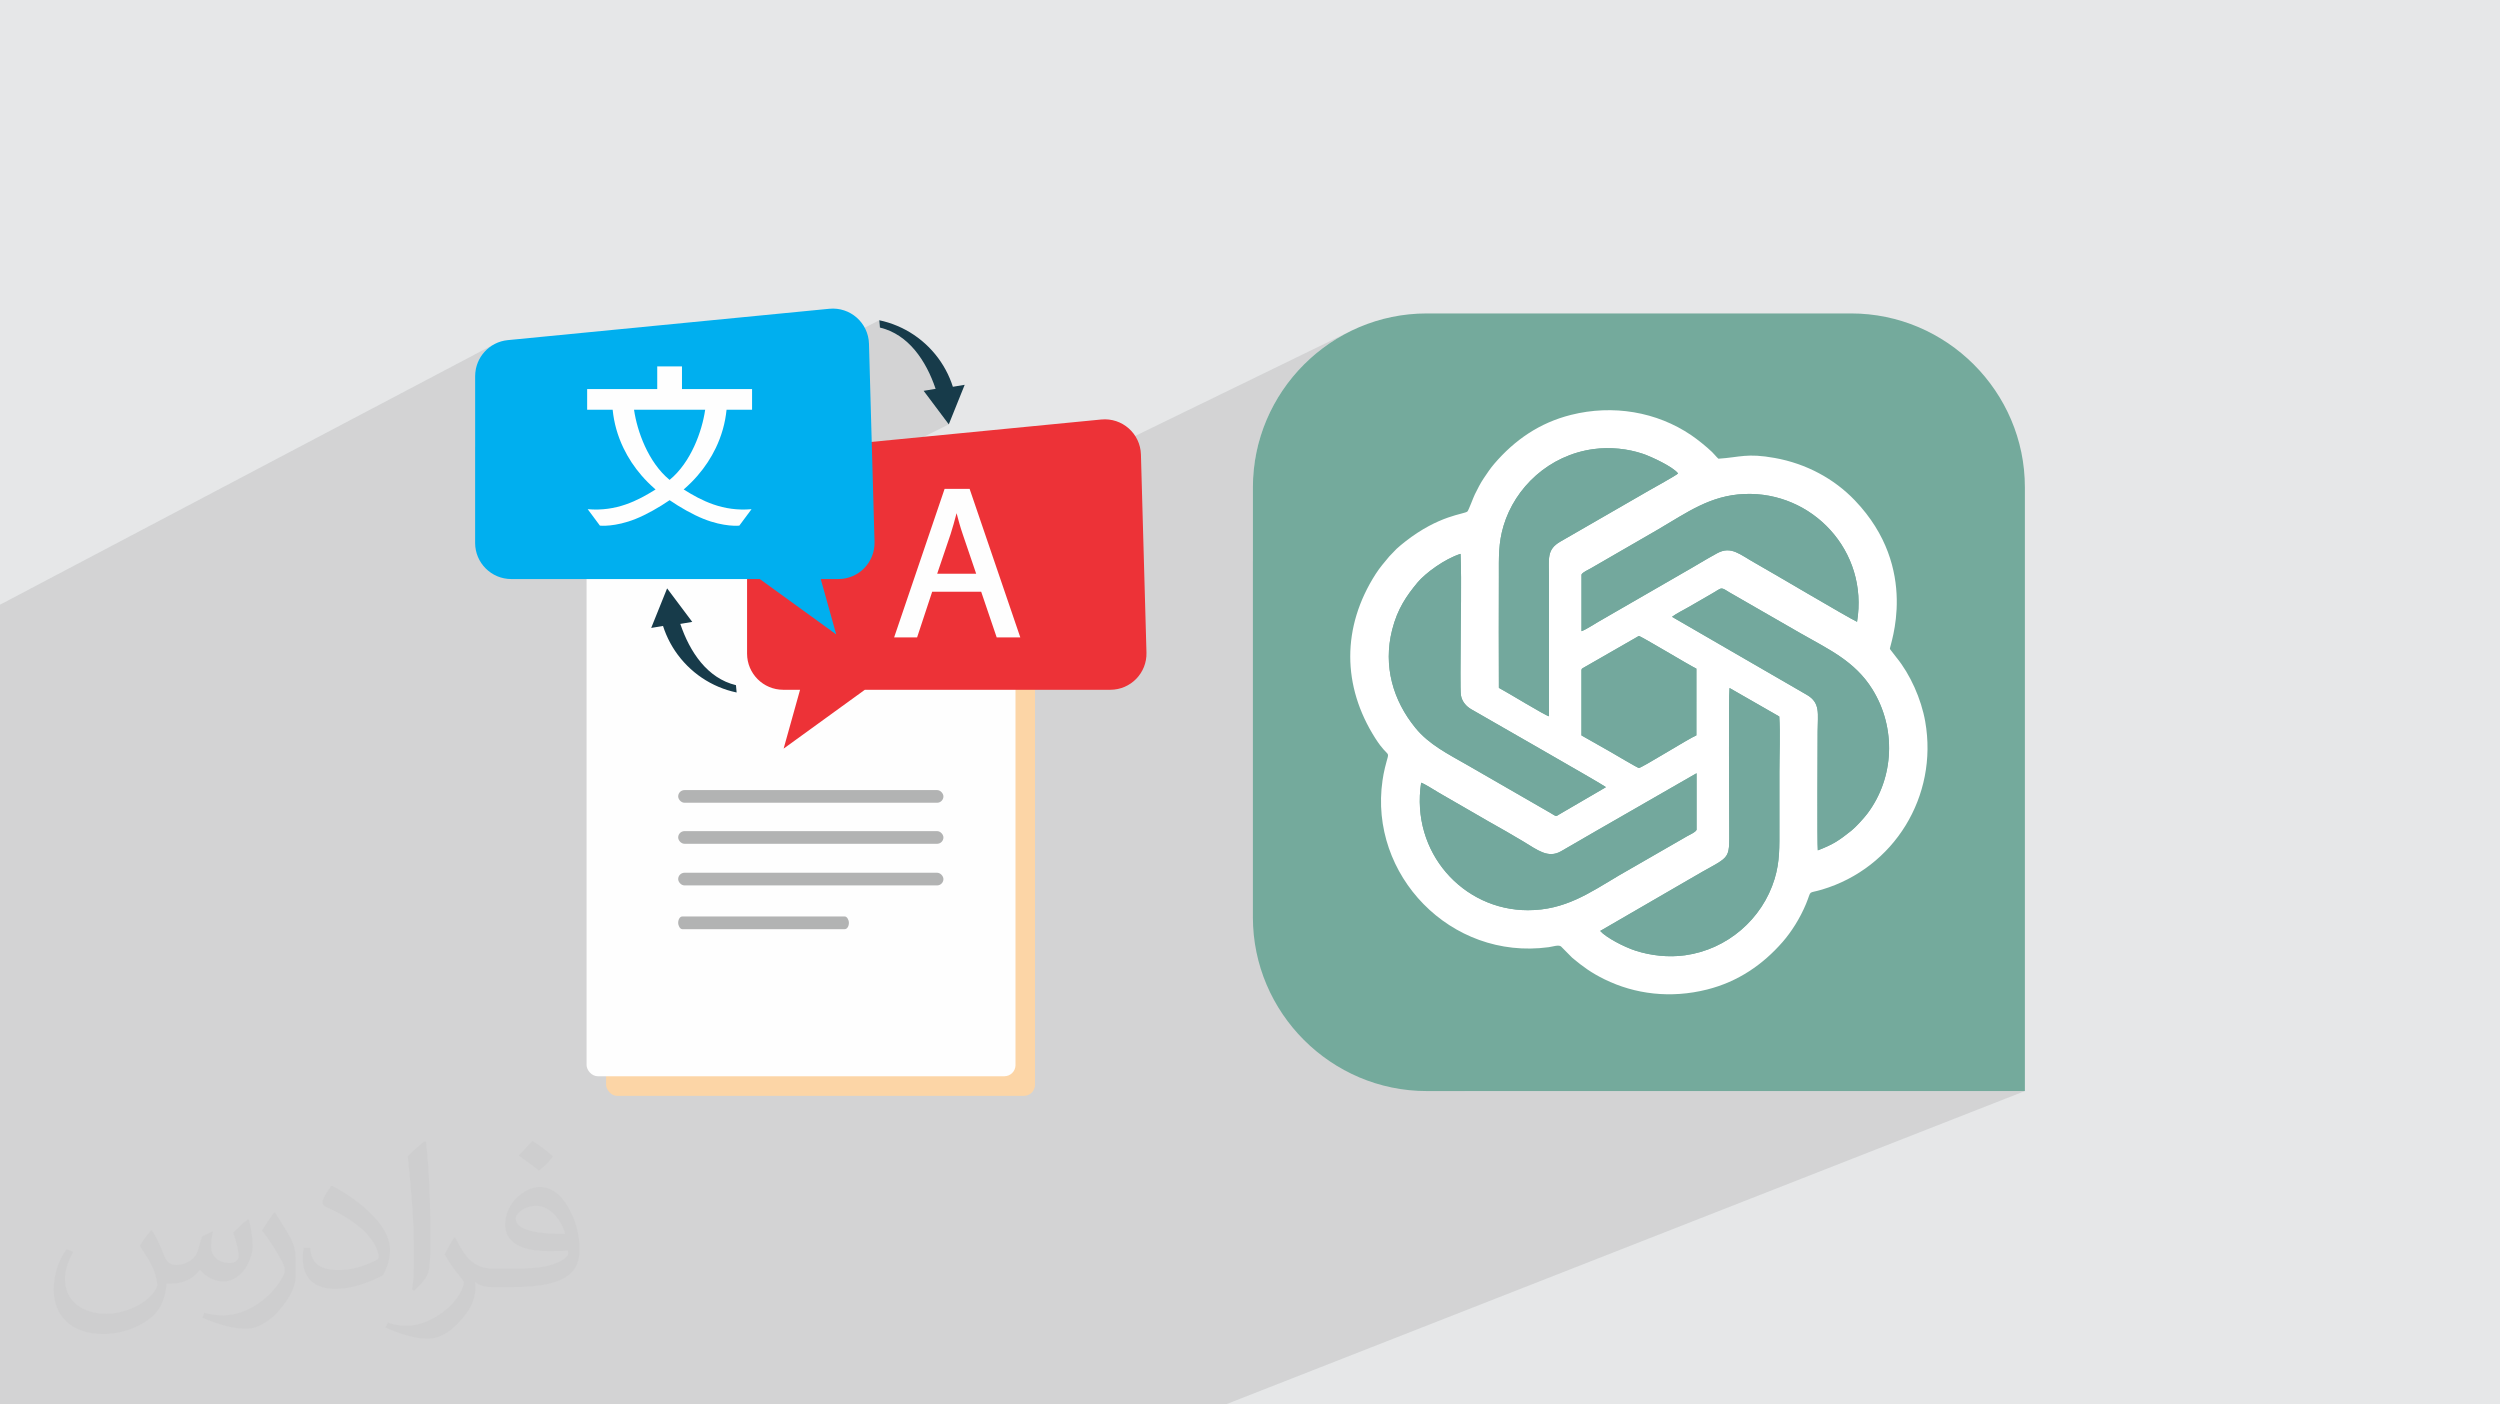 <?xml version="1.0" encoding="UTF-8"?>
<!DOCTYPE svg PUBLIC "-//W3C//DTD SVG 1.1//EN" "http://www.w3.org/Graphics/SVG/1.1/DTD/svg11.dtd">
<!-- Creator: CorelDRAW 2020 (64-Bit) -->
<svg xmlns="http://www.w3.org/2000/svg" xml:space="preserve" width="94.192mm" height="52.917mm" version="1.1" style="shape-rendering:geometricPrecision; text-rendering:geometricPrecision; image-rendering:optimizeQuality; fill-rule:evenodd; clip-rule:evenodd"
viewBox="0 0 9404.92 5283.66"
 xmlns:xlink="http://www.w3.org/1999/xlink"
 xmlns:xodm="http://www.corel.com/coreldraw/odm/2003">
 <defs>
  <style type="text/css">
   <![CDATA[
    .fil4 {fill:#FEFEFE}
    .fil5 {fill:#B2B3B3}
    .fil3 {fill:#FCD5A6}
    .fil7 {fill:#00AFEF}
    .fil12 {fill:#73A89D}
    .fil10 {fill:#74AA9C}
    .fil0 {fill:#E6E7E8}
    .fil6 {fill:#ED3237}
    .fil8 {fill:#FEFEFE}
    .fil11 {fill:white}
    .fil9 {fill:#173B4A;fill-rule:nonzero}
    .fil2 {fill:#373435;fill-opacity:0.031}
    .fil1 {fill:#2B2A29;fill-opacity:0.102}
   ]]>
  </style>
 </defs>
 <g id="Layer_x0020_1">
  <polygon class="fil0" points="-0,0 9404.92,0 9404.92,5283.66 -0,5283.66 "/>
  <polygon class="fil1" points="585.02,5283.66 513.39,5283.66 441,5283.66 357.6,5283.66 282.99,5283.66 228.13,5283.66 79.9,5283.66 54.89,5283.66 -0,5283.66 -0,5275.85 -0,5172.44 -0,5169.57 -0,5169.54 -0,5168.81 -0,5145.92 -0,5132.06 -0,5124.77 -0,5120.08 -0,5114.7 -0,5111.48 -0,5111.39 -0,5079.43 -0,5048.17 -0,5047.96 -0,5022.71 -0,4993.57 -0,4987.37 -0,4983.61 -0,4865.3 -0,4858.86 -0,4841.13 -0,4832.25 -0,4825.88 -0,4816.95 -0,4774.16 -0,4764.69 -0,4749.6 -0,4727.8 -0,4700.65 -0,4694.58 -0,4694.34 -0,4688.35 -0,4682.44 -0,4663.76 -0,4647.76 -0,4616.89 -0,4591.49 -0,4579.58 -0,4567.42 -0,4544.63 -0,4534.83 -0,4532.2 -0,4491.31 -0,4479.12 -0,4478.81 -0,4461.4 -0,4388.76 -0,4334.62 -0,4325.14 -0,4244.71 -0,4212.49 -0,4210.17 -0,4139.68 -0,4079.03 -0,4045.12 -0,4032.95 -0,4005.01 -0,3936.62 -0,3924.1 -0,3913.41 -0,3901.25 -0,3886.51 -0,3859.93 -0,3818.56 -0,3759.5 -0,3746.13 -0,3727.37 -0,3718.01 -0,3713.48 -0,3684.96 -0,3683.78 -0,3623.82 -0,3614.36 -0,3613.38 -0,3600.83 -0,3581.92 -0,3580.27 -0,3578.27 -0,3564.82 -0,3453.19 -0,3368.26 -0,3367.7 -0,3358.72 -0,3322.56 -0,3236.95 -0,3224.14 -0,3222.52 -0,3210.47 -0,3159.16 -0,3155.22 -0,3147.64 -0,3145.18 -0,3134.8 -0,3133.34 -0,3118.39 -0,3110.79 -0,3088.82 -0,3076.4 -0,3046.44 -0,3033.68 -0,2976.92 -0,2950.5 -0,2931.68 -0,2917.3 -0,2904.85 -0,2890.92 -0,2779.55 -0,2765.75 -0,2734.9 -0,2699.84 -0,2654.99 -0,2607.24 -0,2353.04 -0,2274.87 1861.63,1293.73 1850.85,1299.86 1840.73,1306.92 1831.32,1314.83 1822.67,1323.55 1814.83,1333 1807.87,1343.14 1801.84,1353.89 1796.78,1365.21 1792.75,1377.04 1789.8,1389.31 1787.99,1401.97 1787.38,1414.95 1787.38,1681.88 2208.83,1463.69 2307.02,1463.69 2472.48,1378.25 2565.58,1378.25 2565.58,1463.69 2799.74,1463.69 3307.75,1204.73 3310.26,1232.27 3329.95,1237.95 3348.68,1245.22 3366.47,1254.04 3383.34,1264.27 3399.29,1275.83 3414.36,1288.62 3428.56,1302.54 3441.89,1317.5 3454.39,1333.39 3466.05,1350.13 3476.92,1367.61 3486.98,1385.73 3496.28,1404.41 3504.8,1423.54 3512.6,1443.03 3519.66,1462.77 3482.84,1481.2 3568.94,1596.01 3569.27,1596.47 2810.45,1973.15 2810.45,2178.36 2858.32,2178.36 2859.79,2179.42 3553.54,1839.2 3647.72,1839.2 3678.1,1928.23 5084.46,1243.89 5056.28,1258.37 5028.89,1274.17 5002.35,1291.23 4976.69,1309.51 4951.95,1328.97 4928.2,1349.57 4905.45,1371.25 4883.76,1394 4863.17,1417.76 4843.71,1442.49 4825.42,1468.15 4808.37,1494.69 4792.57,1522.08 4778.09,1550.26 4764.94,1579.22 4753.18,1608.88 4742.87,1639.23 4734.01,1670.21 4726.68,1701.78 4720.9,1733.9 4716.73,1766.54 4714.19,1799.64 4713.33,1833.16 4713.33,2111.76 5805.97,1598.66 5825.68,1589.53 5845.95,1581.17 5866.78,1573.57 5888.2,1566.77 5910.2,1560.76 5924.98,1557.25 5939.79,1554.13 5954.63,1551.4 5969.49,1549.07 5984.36,1547.13 5999.24,1545.57 6014.11,1544.39 6028.96,1543.61 6043.81,1543.2 6058.63,1543.18 6073.41,1543.55 6088.14,1544.29 6102.83,1545.41 6117.47,1546.92 6132.04,1548.79 6146.53,1551.04 6160.95,1553.67 6175.28,1556.66 6189.51,1560.04 6203.64,1563.78 6217.66,1567.9 6231.57,1572.37 6245.33,1577.22 6258.97,1582.43 6272.47,1588.01 6285.82,1593.95 6299.02,1600.25 6312.05,1606.92 6324.9,1613.94 6337.59,1621.32 6350.08,1629.05 6362.37,1637.15 6371.57,1643.58 6381.54,1650.92 6391.97,1658.91 6402.57,1667.32 6413.02,1675.9 6423.05,1684.44 6432.32,1692.67 6440.56,1700.37 6443.78,1703.59 6446.81,1706.83 6449.72,1710.05 6452.56,1713.26 6455.42,1716.44 6458.33,1719.58 6461.38,1722.67 6464.62,1725.7 6479.43,1724.56 6493.07,1723.23 6505.74,1721.79 6517.66,1720.3 6529.03,1718.81 6540.05,1717.41 6550.92,1716.16 6561.87,1715.12 6573.08,1714.38 6584.77,1714 6597.15,1714.03 6610.41,1714.54 6624.77,1715.61 6640.44,1717.32 6657.6,1719.71 6676.48,1722.86 6698.45,1727.25 6720.1,1732.45 6741.39,1738.45 6762.33,1745.23 6782.89,1752.79 6803.05,1761.09 6822.78,1770.14 6842.06,1779.92 6860.88,1790.4 6879.21,1801.57 6897.03,1813.42 6914.32,1825.94 6931.06,1839.1 6947.23,1852.88 6962.81,1867.29 6977.77,1882.3 6999.84,1906.53 7019.87,1930.9 7037.95,1955.33 7054.18,1979.78 7068.63,2004.19 7081.38,2028.5 7092.54,2052.65 7102.19,2076.6 7110.42,2100.28 7117.3,2123.63 7122.96,2146.61 7127.44,2169.15 7130.85,2191.19 7133.29,2212.69 7134.83,2233.59 7135.57,2253.82 7135.58,2273.33 7134.97,2292.06 7133.82,2309.97 7132.21,2326.99 7130.24,2343.06 7127.99,2358.14 7125.55,2372.15 7123.02,2385.06 7120.46,2396.79 7117.99,2407.3 7115.68,2416.52 7113.62,2424.41 7111.9,2430.9 7110.61,2435.94 7109.84,2439.48 7109.67,2441.44 7134.64,2473.82 7144.13,2485.92 7153.38,2498.66 7162.36,2511.99 7171.03,2525.87 7179.39,2540.22 7187.39,2555.01 7195.02,2570.18 7202.25,2585.67 7209.05,2601.41 7215.4,2617.37 7221.27,2633.47 7226.64,2649.69 7231.49,2665.93 7235.79,2682.17 7239.51,2698.34 7242.63,2714.39 7246.62,2740.69 7249.37,2766.89 7250.91,2792.96 7251.24,2818.87 7250.39,2844.58 7248.38,2870.07 7245.23,2895.31 7240.95,2920.24 7235.58,2944.85 7229.12,2969.11 7221.61,2992.98 7213.05,3016.42 7203.47,3039.41 7192.9,3061.91 7181.35,3083.89 7168.84,3105.33 7155.38,3126.17 7141.01,3146.4 7125.75,3165.97 7109.61,3184.86 7092.6,3203.04 7074.77,3220.46 7056.12,3237.11 7036.67,3252.95 7016.45,3267.93 6995.47,3282.04 6973.75,3295.24 6951.32,3307.49 6928.2,3318.78 6904.4,3329.04 6805.58,3370.24 6805.31,3370.91 6801.1,3382.77 6794.25,3400.33 6789.86,3410.6 6785.25,3420.74 6780.44,3430.77 6775.45,3440.65 6770.29,3450.39 6764.97,3459.95 6759.51,3469.34 6753.91,3478.54 6748.19,3487.53 6742.38,3496.32 6736.47,3504.86 6730.49,3513.17 6724.44,3521.22 6718.35,3529.01 6712.22,3536.51 6706.07,3543.72 6691.96,3559.38 6677.4,3574.55 6662.37,3589.21 6646.89,3603.31 6630.91,3616.87 6614.47,3629.84 6597.52,3642.21 6580.09,3653.95 6562.15,3665.03 6543.69,3675.45 6524.72,3685.17 6505.22,3694.18 6485.19,3702.45 5509.69,4104.53 7617.54,4104.53 4610.41,5283.66 2648.88,5283.66 2516.44,5283.66 2500.91,5283.66 2309.9,5283.66 2278.66,5283.66 2270.07,5283.66 2215.69,5283.66 2195.76,5283.66 2074.24,5283.66 1882.62,5283.66 1881.9,5283.66 1794.06,5283.66 1682.72,5283.66 1462.67,5283.66 1407.44,5283.66 1385.1,5283.66 1238.36,5283.66 1153.36,5283.66 1036.92,5283.66 1035.63,5283.66 996.66,5283.66 963.99,5283.66 925.5,5283.66 885.73,5283.66 749.62,5283.66 692.14,5283.66 669.34,5283.66 658.25,5283.66 657.27,5283.66 656.25,5283.66 "/>
  <path class="fil2" d="M571.37 4628.22c17.95,27.21 29.6,53.36 40.96,82.43 8.45,16.91 12.93,48.09 52.57,48.09 11.61,0 28.28,-3.42 43.06,-11.61 16.63,-8.73 29.32,-21.94 35.94,-42l15.85 -53.36 38.57 -19.02 2.64 2.64c-5.27,20.09 -6.59,39.36 -6.59,54.43 0,44.63 38.57,61.56 69.22,61.56 17.95,0 34.09,-8.73 34.09,-25.11 0,-21.13 -8.98,-57.06 -20.62,-89.29 17.95,-17.95 35.94,-35.94 56.53,-50.47l3.17 1.6c8.98,38.04 14,75.56 14,100.66 0,24.57 -10.83,51.79 -19.81,69.49 -18.49,34.87 -51.25,62.62 -90.87,62.62 -30.1,0 -63.65,-15.07 -86.66,-43.06l-1.32 0c-21.66,26.96 -55.22,51.25 -108.86,51.25l-16.63 0c-2.64,35.41 -10.29,60.49 -21.94,82.95 -31.95,62.34 -126.81,106.47 -216.1,106.47 -124.17,0 -186.51,-71.59 -186.51,-166.96 0,-58.91 19.27,-113.6 48.88,-152.42l24.29 10.04c-18.49,35.41 -30.91,68.68 -30.91,101.45 0,89.29 72.66,131.83 156.4,131.83 77.68,0 173.83,-49.41 191.28,-106.72 -6.59,-62.62 -30.1,-91.93 -66.04,-148.99 10.83,-19.02 24.83,-38.04 42.28,-58.38l3.17 0 0 0 0 0 -0.02 -0.09zm1432.14 -336.04c26.15,16.39 51.79,35.66 76.87,57.85 -14,19.81 -31.45,37.79 -53.11,53.64 -25.11,-20.34 -50.19,-37.79 -75.84,-56.27 17.42,-19.55 34.62,-38.29 52.04,-55.22l0 0 0 0 0 0 0 0 0 0 0.03 0zm13.47 244.11c-42.28,0 -76.87,27.75 -76.87,48.34 0,44.13 84.53,57.85 185.72,57.31 -12.68,-51.79 -57.06,-105.68 -108.86,-105.68l0.01 0.03zm-94.86 236.19c54.96,0 103.04,-1.6 139.74,-10.83 40.96,-10.29 75.56,-30.91 75.56,-45.17 0,-3.7 0,-8.19 -1.32,-11.89 -22.98,2.11 -49.41,2.11 -72.38,2.11 -74.49,0 -131.55,-16.91 -154.02,-58.66 -5.55,-11.61 -9.51,-24.57 -9.51,-39.36 0,-40.43 17.42,-79.79 48.09,-107 25.61,-22.45 53.89,-36.44 82.67,-36.44 52.04,0 93.51,41.75 122.57,107.54 15.85,35.94 26.68,77.4 26.68,129.72 0,34.87 -9.51,64.19 -31.17,85.85 -40.43,39.11 -114.92,53.89 -229.04,53.89l-51.79 0 0 0 -13.47 0c-28.28,0 -48.62,-5.02 -64.72,-17.42l-2.64 0c0.79,6.59 1.32,12.93 1.32,19.02 0,25.61 -8.45,58.38 -25.61,84.53 -50.72,75.3 -105.68,108.04 -153.24,108.04 -48.09,0 -107,-18.49 -160.11,-42.54l9.51 -18.49c17.17,7.13 40.96,11.89 73.7,11.89 85.85,0 198.66,-82.43 212.66,-163 -3.17,-6.59 -8.98,-15.32 -17.17,-24.57 -25.11,-29.85 -40.96,-54.68 -55.75,-80.83 12.68,-25.11 24.29,-45.17 35.13,-63.4l4.49 -0.53c36.72,74.77 69.99,117.55 144.23,117.55l11.61 0 0 0 53.89 0 0 0 0 0 0 0 0 0 0 0 0.09 0.01zm-371.98 79c6.34,-34.34 6.87,-72.91 6.87,-108.86l0 -53.36c0,-99.6 -12.68,-244.36 -22.98,-338.68 17.95,-19.27 43.06,-42 62.87,-57.31l5.81 1.6c13.47,118.62 16.63,256 16.63,383.06 0,33.3 -1.32,65.79 -4.49,89.55 -1.85,30.1 -19.27,52.83 -56.53,87.7l-8.19 -3.7zm-382.8 -157.19c1.85,46.77 24.83,83.49 105.15,83.49 49.93,0 92.19,-12.93 138.96,-35.13 8.45,-3.7 12.93,-8.73 12.93,-12.93 0,-29.32 -22.45,-68.15 -60.23,-103.55 -36.72,-33.3 -85.34,-62.62 -130.76,-82.18 -15.6,-6.59 -20.62,-13.47 -20.62,-20.09 0,-13.47 17.95,-41.75 32.77,-62.09l5.02 -0.53c52.04,27.21 110.17,67.64 153.24,112.53 39.11,41.47 63.4,83.49 63.4,129.19 0,33.81 -10.29,65.51 -26.96,95.11 -57.06,28.79 -117.83,50.72 -178.06,50.72 -73.17,0 -123.1,-34.34 -123.1,-114.92 0,-8.73 0,-22.19 3.17,-39.64l25.11 0 0 0 0 0 0 0 0 0 0 0 -0.02 0zm-132.37 -132.9l45.45 73.45c16.63,27.21 32.23,56.81 32.23,103.55l0 59.7c0,48.34 -30.91,100.13 -80.83,151.38 -39.11,34.62 -73.7,49.41 -105.68,49.41 -47.55,0 -101.98,-14.79 -164.85,-41.75l7.13 -18.49c19.81,5.27 42.79,9.77 71.06,9.77 90.36,-0.53 182.8,-66.57 225.08,-147.15 5.02,-9.26 6.87,-17.95 6.87,-24.04 0,-9.26 -5.02,-19.55 -8.98,-28.79 -22.98,-43.31 -48.62,-82.95 -76.87,-119.68 14.79,-23.25 29.6,-45.7 45.7,-67.9l3.7 0.53 0 0 0 0 0 0 0 0 0 0 -0.02 0.01z"/>
  <rect class="fil3" x="2280.11" y="2065.14" width="1613.6" height="2057.58" rx="42.13" ry="42.13"/>
  <rect class="fil4" x="2206.72" y="1991.24" width="1613.6" height="2057.58" rx="42.13" ry="42.13"/>
  <rect class="fil5" x="2551.27" y="2972.21" width="997.88" height="47.77" rx="24.07" ry="24.07"/>
  <rect class="fil5" x="2551.27" y="3126.6" width="997.88" height="47.77" rx="24.07" ry="24.07"/>
  <rect class="fil5" x="2551.27" y="3283.18" width="997.88" height="47.77" rx="24.07" ry="24.07"/>
  <rect class="fil5" x="2551.27" y="3447.73" width="642.25" height="47.77" rx="15.49" ry="24.07"/>
  <path class="fil6" d="M4312.98 2455.08l-20.84 -745.34c-2.21,-78.8 -70.73,-139.24 -149.2,-131.59l-1209.66 117.96c-69.68,6.8 -122.83,65.38 -122.83,135.39l0 627.4c0,75.13 60.91,136.02 136.03,136.02l63.32 0 -61.82 221.37 305.56 -221.37 923.43 0c76.63,0 138.12,-63.24 136,-139.84z"/>
  <path class="fil7" d="M3289.91 2038.52l-20.84 -745.34c-2.21,-78.81 -70.72,-139.25 -149.18,-131.59l-1209.67 117.96c-69.68,6.8 -122.83,65.38 -122.83,135.4l0 627.38c0,75.14 60.91,136.03 136.04,136.03l934.89 0 287.46 208.28 -58.14 -208.28 66.28 0c76.62,0 138.12,-63.24 135.98,-139.84z"/>
  <path class="fil8" d="M3598.62 1930.52c6.49,25.1 13.56,51.11 23.11,79.1l50.58 148.71 -146.64 0 50.65 -149.64c7.45,-23.49 14.65,-48.73 22.3,-78.17zm49.1 -91.32l-94.18 0 -189.84 558.69 86.41 0 56.7 -171.72 184.42 0 58.31 171.72 88.83 0 -190.65 -558.69z"/>
  <path class="fil8" d="M2519.03 1805.36c-80.59,-66.06 -122.3,-183.72 -133.81,-263.88l267.6 0c-11.49,80.16 -53.21,197.82 -133.8,263.88zm105.34 -16.24c27.57,-31.78 50.4,-66.43 68.24,-103.56 22.14,-46.08 35.75,-94.38 40.64,-144.08l95.99 0 0 -77.78 -263.66 0 0 -85.44 -93.1 0 0 85.44 -263.65 0 0 77.78 95.97 0c4.9,49.7 18.51,98 40.64,144.08 17.84,37.13 40.69,71.78 68.24,103.56 14.73,16.97 30.79,33.14 48.15,48.43 1.44,1.27 2.9,2.51 4.35,3.76 -67.13,42.25 -147.71,83.74 -255.34,74.19l45.95 61.85c0,0.27 56.54,6 134.42,-25.23 41.48,-16.63 88.73,-43.7 127.83,-70.48 39.1,26.78 86.34,53.85 127.82,70.48 77.87,31.23 134.42,25.5 134.42,25.23l45.96 -61.85c-107.65,9.56 -188.23,-31.94 -255.35,-74.19 1.46,-1.26 2.92,-2.5 4.35,-3.76 17.36,-15.29 33.43,-31.45 48.15,-48.43z"/>
  <path class="fil9" d="M2559.25 2347.09l44.99 -7.53 -94.28 -125.73 -0.33 -0.45 -59.89 148.87 44.49 -7.45c3.42,10.76 7.34,21.38 11.75,31.8 18.67,44.14 45.39,83.78 79.43,117.82 34.03,34.04 73.68,60.77 117.82,79.43 22.03,9.32 44.72,16.42 67.92,21.27l-2.53 -27.54c-107.58,-25.75 -173.62,-124.71 -209.38,-230.5z"/>
  <path class="fil9" d="M3519.66 1462.77l-45 7.52 94.28 125.73 0.33 0.46 59.89 -148.87 -44.47 7.45c-3.43,-10.77 -7.35,-21.37 -11.77,-31.8 -18.66,-44.14 -45.39,-83.78 -79.42,-117.83 -34.05,-34.03 -73.68,-60.76 -117.82,-79.42 -22.04,-9.33 -44.72,-16.41 -67.92,-21.27l2.51 27.55c107.59,25.74 173.64,124.69 209.4,230.49z"/>
  <path class="fil10" d="M5367.36 1179.13l1596.14 0c359.73,0 654.03,294.31 654.03,654.03l0 2271.36 -2250.17 0c-359.73,0 -654.03,-294.3 -654.03,-654.03l0 -1617.33c0,-359.72 294.3,-654.03 654.03,-654.03z"/>
  <path class="fil11" d="M6353.87 3308.6c160.59,-95.82 151.47,-60.4 151.5,-196.44 0.01,-72.02 -2.96,-489.87 1.08,-523.91l187.15 107.29c4.06,65.27 0.41,142.78 0.41,209.41 0,69.88 0,139.76 0,209.64 0,71.11 1.93,126.17 -18.06,191.79 -46.1,151.36 -178.06,265.34 -336.84,287.37 -63.33,8.79 -128.87,1 -185.43,-17.09 -43.75,-14 -111.74,-49.63 -133.81,-74.46l334 -193.61zm-1007.6 -364.1c15.73,5.46 48.18,27.15 64.71,36.52 22.35,12.71 41.44,24.41 63.31,36.61 43.5,24.3 83.66,49.17 126.69,73.19 43.62,24.39 86.05,48.56 128.41,74 54.88,32.99 94.17,65.5 143.03,37.71 43,-24.46 84.98,-49.53 128.13,-74.18l381.85 -219.44 0 212.99c-4.58,9.46 -25.26,17.82 -35.39,23.77l-256.82 147.85c-111.49,66.28 -203.11,130.64 -342.29,130.64 -244.2,0 -441.63,-217.75 -401.63,-479.67zm603.19 -424.73c3.86,-7.55 -1.02,-1.3 6.1,-6.94l209.61 -120.34c6.93,-0.33 189.14,109.89 216.6,122.93l-0.03 250.9c-30.09,12.56 -206.41,123.34 -216.44,122.73 -4.77,-0.29 -95.22,-53.82 -108.41,-61.5l-107.44 -60.94 0 -246.86zm91.76 441.23c-0.46,0.44 -1.09,0.99 -1.42,1.25l-171.33 99.88c-19.01,11.09 -9.21,10.92 -43.02,-8.02l-303.15 -174.7c-76.06,-43.55 -146.37,-78.37 -197.6,-141.25 -83.94,-103.01 -122,-232.06 -87.58,-368.35 20.27,-80.29 55.26,-129.63 95.2,-177.92 29.33,-35.44 102.81,-89.67 162.24,-108.28 4.47,115.27 0.26,239.45 0.26,355.69 0,28.35 -1.78,159.06 1.14,176.33 4.21,24.92 21.06,41.98 38.08,52.15 34.61,20.72 497.67,284.24 507.18,293.21zm248.79 -640.56c15.11,-11.51 43.82,-26.09 61.24,-35.97l91.13 -52.64c6.77,-3.91 23.25,-14.63 29.47,-17.08 9.92,-3.94 23.04,7.45 31.85,12.39l270.85 155.8c104.73,59.9 203,104.15 268.64,209.17 91.38,146.23 83.13,333.88 -18.17,468.56 -13.1,17.44 -44.49,51.88 -60.2,64.13 -45.52,35.54 -62.26,49.26 -126.29,74.18 -2.75,-25.48 -0.64,-395.31 -0.64,-447.63 0,-65.48 11.82,-107.21 -40.8,-137.49l-507.08 -293.43zm-340.42 -159.04c4.59,-8.91 25.74,-17.94 35.5,-23.65l253.32 -146.44c108.24,-63.29 195.22,-127.53 323.72,-132.87 254.92,-10.58 468.37,213.72 424.05,480.72 -30.44,-13.59 -332,-192.4 -383.3,-220.94 -58.17,-32.36 -90.11,-65.55 -142.85,-37.04 -43.03,23.27 -84.83,49.63 -128.31,74.04l-253.57 146.26c-21.25,11.99 -41.54,24.14 -63.38,36.57 -16.35,9.28 -48.28,30.44 -65.17,36.44l0 -213.1zm-310.87 426.33c-0.92,-139.57 -0.04,-279.42 -0.04,-419.02 0,-71.24 -2.07,-125.41 17.83,-191.32 43.22,-143.31 170.07,-265.03 338.34,-287.96 62.44,-8.52 129.47,-1.29 185.38,17.68 34.37,11.65 114.03,49.4 132.66,73.98 -5.69,6.53 -95.27,56.05 -110.29,64.65l-332.44 191.64c-52.35,30.28 -42.92,63.32 -42.92,133.76l0 523.42c-12.93,-1.79 -161.18,-92.88 -188.52,-106.83zm-118.22 -663.63c-12.73,11.2 -105.54,12.62 -234.83,113.88 -10.66,8.37 -22.41,18.19 -31.81,26.78l-27.45 28.52c-17.46,21.23 -34.86,40.63 -51.11,66.01 -128.27,200.15 -126.34,421.85 -1.61,617.8 55.62,87.39 55.72,31.85 36.33,111.59 -3.87,15.91 -6.63,30.93 -9.02,47.32 -51.69,354.29 255.19,677.39 625.19,627.34 14.05,-1.89 36.84,-10.01 46.2,-2.93l42.51 42.89c39.6,33.13 72.35,56.91 121.45,80.97 114.59,56.13 248.36,72.81 385.49,38.34 117.1,-29.44 210.2,-94.08 284.25,-178.91 32.84,-37.63 65.34,-88.38 88.19,-143.38 23.08,-55.58 2.63,-36.55 60.61,-53.91 270.88,-81.12 437.12,-351.14 387.76,-632.03 -14.98,-85.16 -56.71,-177.92 -107.99,-240.57l-24.97 -32.38c-1.73,-12.44 114.76,-301.52 -131.9,-559.14 -78.12,-81.62 -183.32,-138.26 -301.28,-159.44 -105.63,-18.96 -129.39,-2.61 -211.86,2.84 -8.97,-7.99 -15.17,-16.73 -24.06,-25.33 -20.31,-19.59 -54.94,-47.47 -78.19,-63.21 -130.07,-88.24 -294.76,-115.92 -452.17,-76.39 -118.99,29.87 -211.97,94.57 -288.8,184.01 -14.71,17.13 -25.81,34.09 -39.06,53.65 -13.41,19.78 -22.75,38.94 -33.93,61.22 -5.66,11.28 -23.17,59.38 -27.92,64.48z"/>
  <path class="fil12" d="M6041.21 2961.01c-9.52,-8.97 -472.57,-272.49 -507.18,-293.21 -17.02,-10.17 -33.87,-27.23 -38.08,-52.15 -2.92,-17.27 -1.14,-147.99 -1.14,-176.33 0,-116.24 4.21,-240.43 -0.26,-355.69 -59.43,18.6 -132.92,72.84 -162.24,108.28 -39.94,48.29 -74.93,97.63 -95.2,177.92 -34.42,136.29 3.63,265.34 87.58,368.35 51.23,62.87 121.54,97.69 197.6,141.25l303.15 174.7c33.82,18.94 24.01,19.11 43.02,8.02l171.33 -99.88c0.33,-0.26 0.96,-0.81 1.42,-1.25z"/>
  <path class="fil12" d="M6019.87 3502.21c22.07,24.82 90.05,60.46 133.81,74.46 56.55,18.09 122.1,25.88 185.43,17.09 158.78,-22.04 290.74,-136.01 336.84,-287.37 19.99,-65.62 18.06,-120.68 18.06,-191.79 0,-69.88 0,-139.76 0,-209.64 0,-66.63 3.65,-144.14 -0.41,-209.41l-187.15 -107.29c-4.03,34.04 -1.07,451.89 -1.08,523.91 -0.03,136.04 9.09,100.62 -151.5,196.44l-334 193.61z"/>
  <path class="fil12" d="M5638.71 2587.74c27.35,13.95 175.59,105.04 188.52,106.83l0 -523.42c0,-70.43 -9.44,-103.47 42.92,-133.76l332.44 -191.64c15.03,-8.61 104.6,-58.12 110.29,-64.65 -18.63,-24.58 -98.29,-62.33 -132.66,-73.98 -55.91,-18.97 -122.94,-26.2 -185.38,-17.68 -168.27,22.94 -295.11,144.65 -338.34,287.96 -19.9,65.91 -17.83,120.08 -17.83,191.32 0,139.6 -0.88,279.45 0.04,419.02z"/>
  <path class="fil12" d="M5949.58 2161.41l0 213.1c16.89,-6 48.83,-27.17 65.17,-36.44 21.85,-12.43 42.14,-24.58 63.38,-36.57l253.57 -146.26c43.47,-24.4 85.27,-50.76 128.31,-74.04 52.74,-28.51 84.68,4.68 142.85,37.04 51.3,28.54 352.86,207.35 383.3,220.94 44.32,-267.01 -169.12,-491.31 -424.05,-480.72 -128.5,5.34 -215.48,69.57 -323.72,132.87l-253.32 146.44c-9.76,5.71 -30.9,14.75 -35.5,23.65z"/>
  <path class="fil12" d="M6290.01 2320.45l507.08 293.43c52.62,30.28 40.8,72.01 40.8,137.49 0,52.32 -2.11,422.15 0.64,447.63 64.03,-24.92 80.77,-38.64 126.29,-74.18 15.71,-12.25 47.1,-46.69 60.2,-64.13 101.31,-134.68 109.55,-322.33 18.17,-468.56 -65.64,-105.02 -163.91,-149.27 -268.64,-209.17l-270.85 -155.8c-8.82,-4.94 -21.93,-16.34 -31.85,-12.39 -6.21,2.46 -22.7,13.17 -29.47,17.08l-91.13 52.64c-17.41,9.88 -46.13,24.45 -61.24,35.97z"/>
  <path class="fil12" d="M5346.27 2944.5c-40,261.92 157.43,479.67 401.63,479.67 139.18,0 230.8,-64.36 342.29,-130.64l256.82 -147.85c10.12,-5.95 30.8,-14.32 35.39,-23.77l0 -212.99 -381.85 219.44c-43.14,24.65 -85.12,49.71 -128.13,74.18 -48.87,27.79 -88.16,-4.72 -143.03,-37.71 -42.36,-25.44 -84.78,-49.6 -128.41,-74 -43.02,-24.02 -83.18,-48.89 -126.69,-73.19 -21.88,-12.2 -40.97,-23.9 -63.31,-36.61 -16.53,-9.38 -48.99,-31.06 -64.71,-36.52z"/>
  <path class="fil12" d="M5949.45 2519.78l0 246.86 107.44 60.94c13.19,7.68 103.63,61.21 108.41,61.5 10.03,0.61 186.35,-110.17 216.44,-122.73l0.03 -250.9c-27.46,-13.04 -209.67,-123.26 -216.6,-122.93l-209.61 120.34c-7.12,5.64 -2.24,-0.61 -6.1,6.94z"/>
 </g>
</svg>
